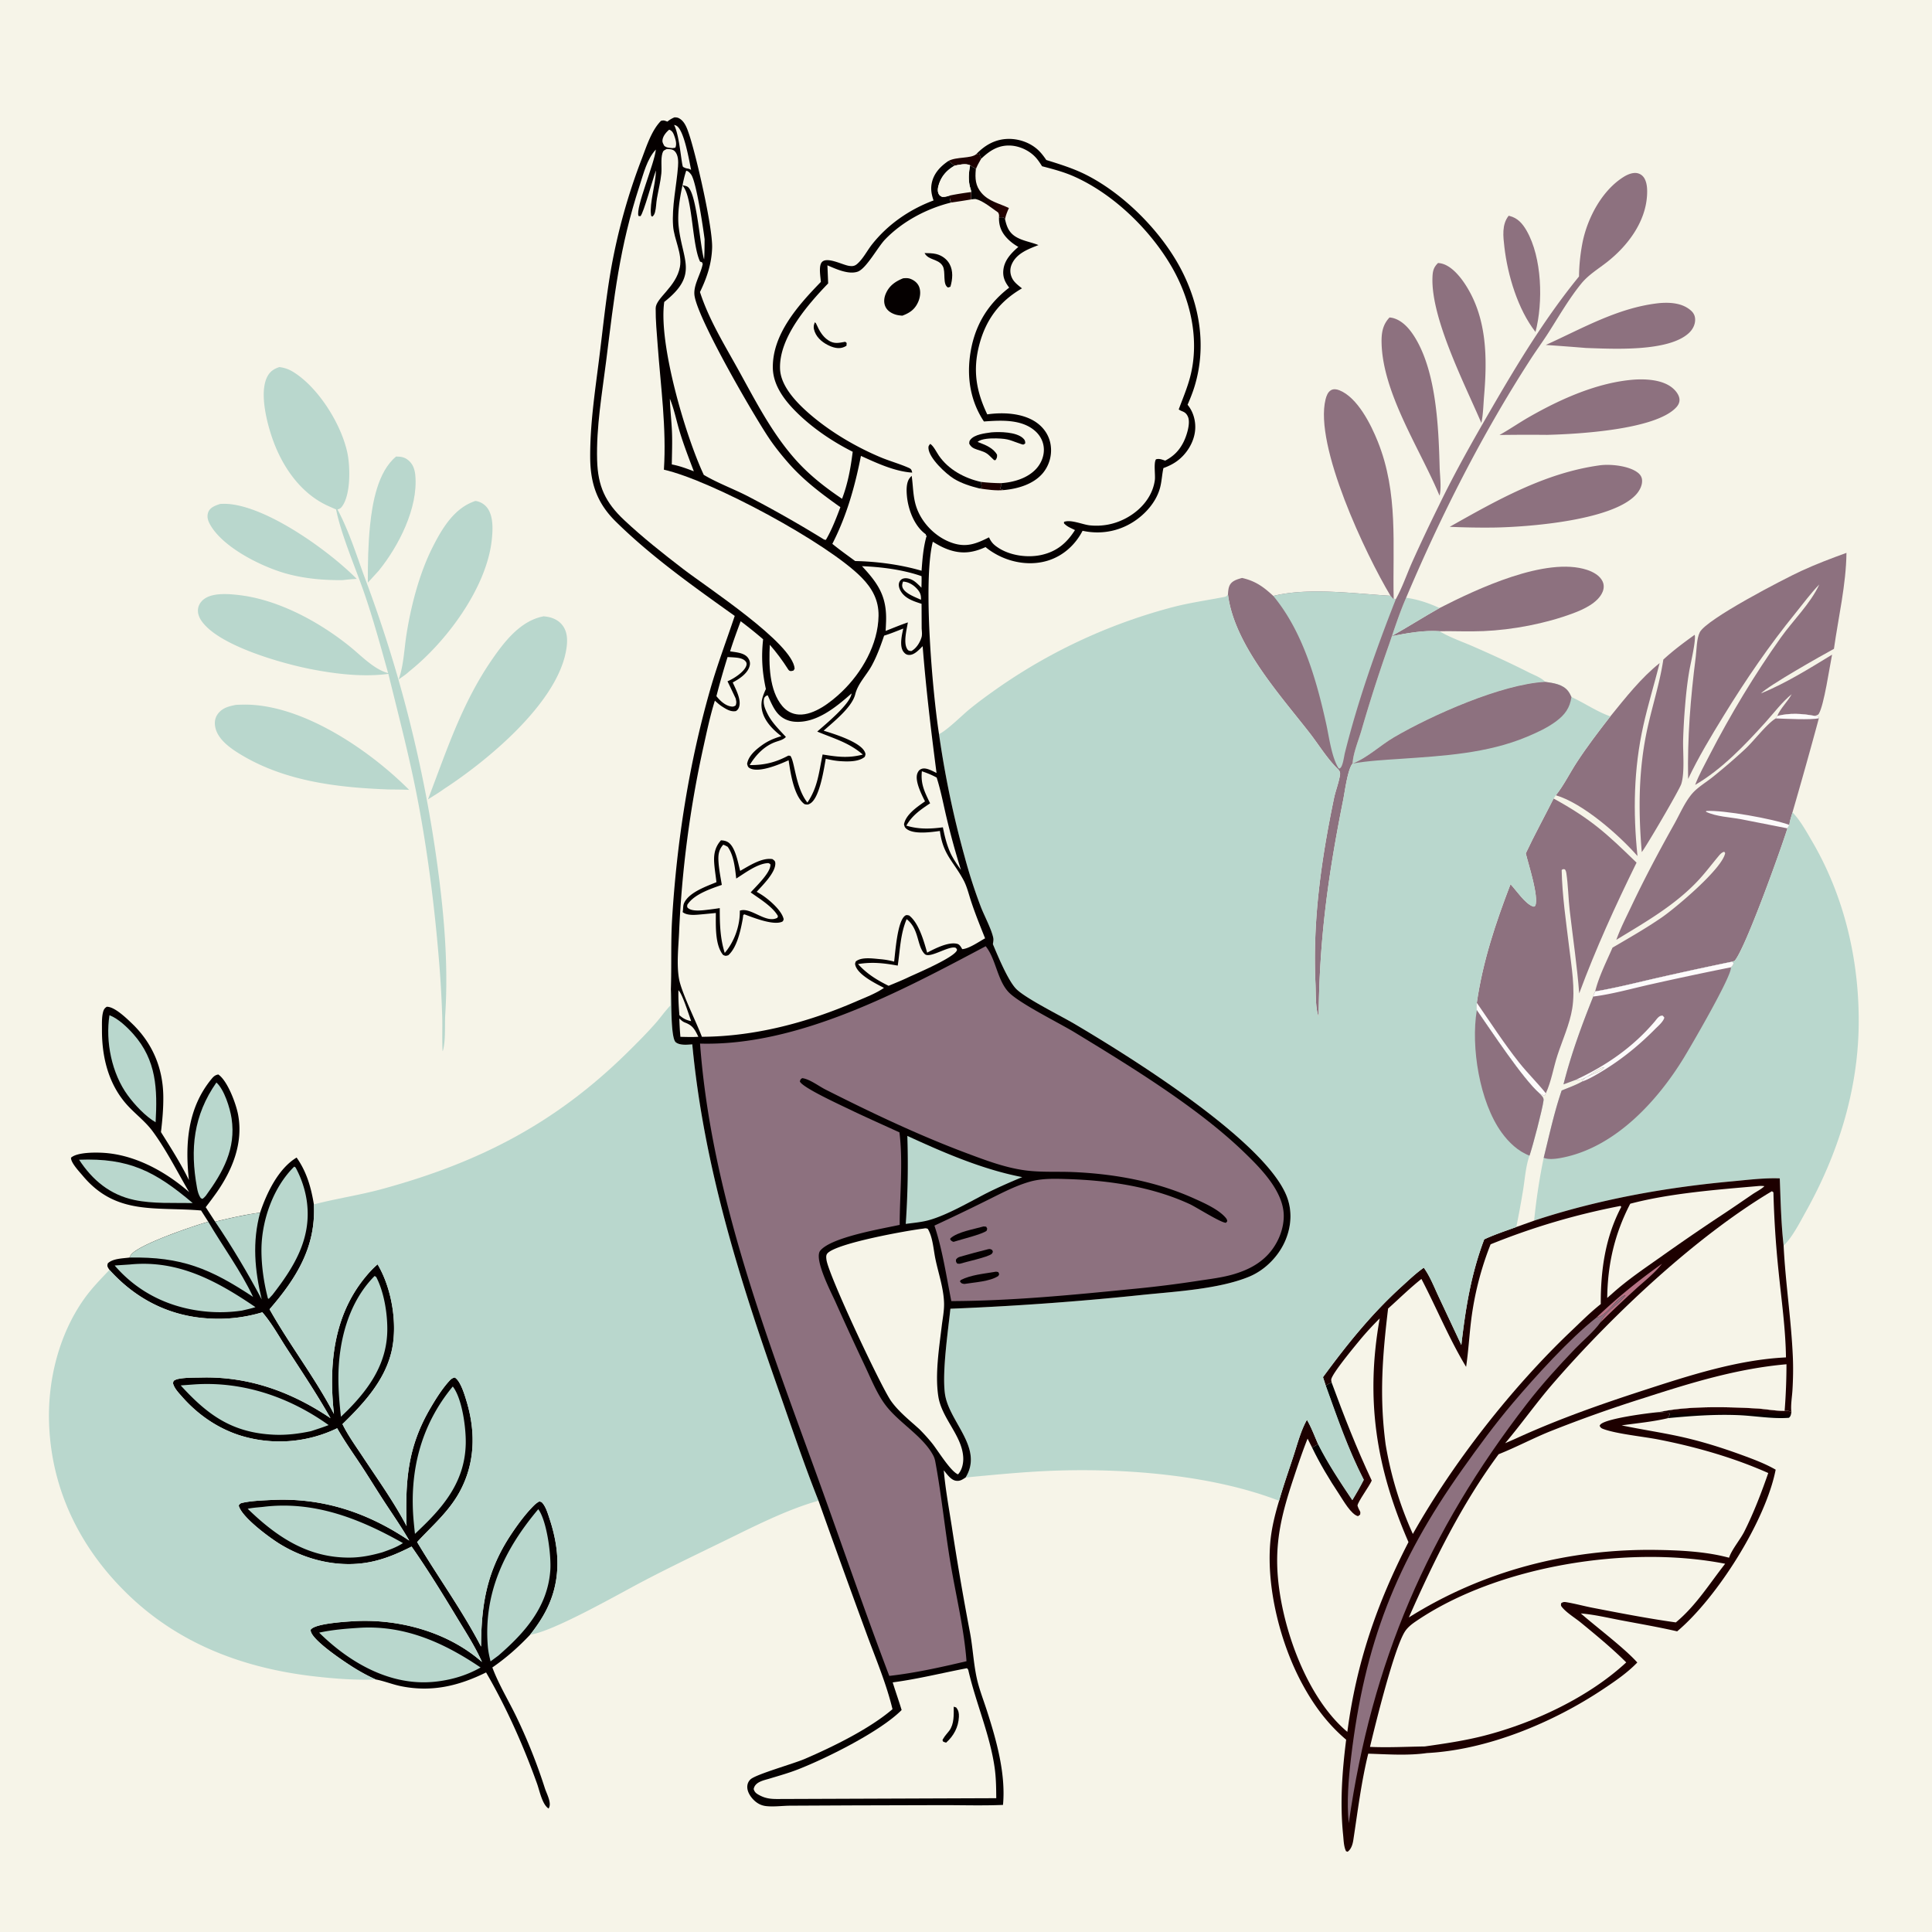 <svg xmlns="http://www.w3.org/2000/svg" style="display:block" viewBox="0 0 2048 2048"><defs><linearGradient id="a" x1="1832.49" x2="1832.53" y1="1500.67" y2="1493.84" gradientUnits="userSpaceOnUse"><stop class="stop0" offset="0" stop-color="#070000"/><stop class="stop1" offset="1" stop-color="#260001"/></linearGradient><linearGradient id="b" x1="1393.78" x2="1456.34" y1="1529.89" y2="1541.7" gradientUnits="userSpaceOnUse"><stop class="stop0" offset="0"/><stop class="stop1" offset="1" stop-color="#280000"/></linearGradient><linearGradient id="c" x1="1028.54" x2="1061.51" y1="206.324" y2="200.667" gradientUnits="userSpaceOnUse"><stop class="stop0" offset="0"/><stop class="stop1" offset="1" stop-color="#270201"/></linearGradient></defs><path fill="#F6F4E8" d="M0 0h2048v2048H0z"/><path fill="#1D0000" d="m1034.8 163.491 3.52-.674c.48 2.287.6 3.391 1.88 5.378-2.16 3.767-4.29 7.374-5.8 11.468l-.51-1.254c-2.12-.845-3.69-1.795-5.53-3.145-4.65-2.308-11.53-.536-16.44.363l-6.44-5.077c8.64-4.578 23.62-2.276 29.32-7.059"/><path fill="url(#a)" d="M1758.46 1496.93c29.85-6.73 72.95-5.68 103.52-3.9 9.94.57 19.86 2.67 29.81 2.53 2.84-.06 4.68-.21 7.17 1.41-.61 2.73-.5 4.01-2.6 5.94-17.09 1.4-36.28-2.09-53.58-2.8-25.03-1.03-49.6.79-74.49 3.15.02-.18-.01-.37.06-.53.53-1.17 1.22-2.26 1.78-3.42l-.83-1.67a262 262 0 0 1-10.84-.71"/><path fill="#8D717F" d="M1599.24 228.725c.28.057.57.1.86.17 8.65 2.111 13.81 8.061 18.13 15.568 16.52 28.726 17.65 76.167 9.45 107.433-18.65-23.875-29.52-60.144-32.95-89.908-1.29-11.179-2.94-23.924 4.51-33.263"/><path fill="#B9D7CD" d="M419.889 483.935c5.006.126 8.567.471 12.6 3.641 5.203 4.089 7.188 9.944 7.768 16.356 3.13 34.611-17.758 75.19-38.906 101.176l-11.424 12.476c-.061-20.211.276-40.395 2.328-60.52 2.412-23.672 8.169-57.172 27.634-73.129"/><path fill="#8D717F" d="M1758.29 321.384a50 50 0 0 1 2.17-.197c11.31-.78 23.93.344 32.57 8.548 2.74 2.606 4.01 5.911 3.88 9.676-.18 5.324-2.8 10.065-6.65 13.639-21.78 20.22-80.94 16.743-109.01 15.818a3471 3471 0 0 0-42.61-3.208c38.71-17.519 76.62-39.579 119.65-44.276m-233.87-42.625c1.01.128 2.02.241 3.02.441 10.78 2.159 20.29 13.781 26.04 22.685 22.85 35.379 23.14 77.39 19.7 117.871-.78 9.297-.91 19.544-2.9 28.601-17.3-40.589-53.28-110.39-51.82-154.001.22-6.72 1.04-10.879 5.96-15.597m-51.46 57.759c1.2.127 2.36.251 3.53.56 10.48 2.741 18.09 11.947 23.53 20.837 22.58 36.931 24.92 94.986 26.06 137.278.25 9.134 2.03 21.521-.05 30.21l-.91-1.972c-20.4-48.168-59.32-106.719-60.59-159.758-.25-10.432 1.02-19.39 8.43-27.155"/><path fill="#B9D7CD" d="M233.287 534.221a62 62 0 0 1 4.307-.163c42.146.085 110.84 49.42 140.578 79.639-4.962.123-9.837.684-14.765 1.229-19.8.278-40.176-1.495-59.3-6.714-26.186-7.146-68.422-27.863-81.814-52.914-2.092-3.913-3.139-8.116-1.515-12.38 1.973-5.185 7.764-7.095 12.509-8.697"/><path fill="#8D717F" d="M1732.31 402.41c12.45-.825 28.56.13 38.99 7.605 4.04 2.891 8.56 7.904 9.01 13.089.29 3.326-1.17 6.246-3.36 8.631-21.9 23.871-104.56 28.418-136.94 29.241a2126 2126 0 0 0-50.46.124c10.77-6.023 20.95-13.103 31.68-19.232 33.4-19.082 72.49-36.561 111.08-39.458m64.14 270.489c.07.399.19.793.22 1.198.58 8.119-4.71 29.545-6.19 38.439-1.97 11.845-3.22 23.541-4.2 35.502a661 661 0 0 0-2.1 36.475c-.32 12.998 1.87 34.443-1.96 46.525-2.04 6.413-37.77 67.319-41.88 72.212-3.77-44.508-3.54-88.148 6.17-131.934 5.35-24.134 13.01-47.621 16.68-72.117 10.5-9.677 21.68-17.991 33.26-26.3m-101.43-179.528c11.57-1.779 31.59.3 41.03 7.585 2.48 1.909 4.26 4.368 4.57 7.564.57 5.853-2.63 11.761-6.49 15.936-25.31 27.393-114.07 34.199-150.52 34.775a815 815 0 0 1-46.85-.793c49.89-28.131 100.66-56.994 158.26-65.067"/><path fill="#8D717F" d="M1707.03 759.401c15.73-19.374 32.6-40.927 52.26-56.495-5.61 22.1-12.34 44.043-17.3 66.29-10.23 45.843-11 91.654-6.18 138.266-19.94-22.77-58.13-56.084-86.54-64.45 8.23-10.207 14.76-23.498 21.98-34.582 11.06-16.997 23.34-33.024 35.78-49.029M1525.97 644.54c39.44-20.11 112.85-54.861 156.53-40.402 6.27 2.077 13.48 5.978 16.36 12.288 1.6 3.518 1.45 7.413-.02 10.942-4.82 11.614-20.15 18.589-31.3 22.758-29.21 10.924-63.99 17.557-95.19 18.875-15.5.655-30.97-.127-46.46.113-17.52-1.114-33.92 2.041-51.02 5.318 17.26-9.541 33.88-20.245 51.1-29.892"/><path fill="#B9D7CD" d="M296.168 389.126c5.916.739 10.501 2.471 15.56 5.693 26.207 16.692 50.115 55.023 56.491 85.184 3.097 14.649 3.715 44.518-5.739 56.981-1.739 2.293-3.052 2.681-5.771 3.251a472 472 0 0 1-9.405-4.168c-28.366-13.027-47.456-40.58-57.84-69.219-6.203-17.105-14.893-50.002-6.285-67.25 2.822-5.655 7.075-8.639 12.989-10.472"/><path fill="#8D717F" d="M1473.99 631.556c-26.17-43.655-81.06-159.104-68.83-208.272.87-3.48 2.41-7.746 5.7-9.646 2.82-1.627 6.06-1.075 8.93.061 19.24 7.646 33.47 36.298 40.7 54.321 22.01 54.841 15.6 109.584 16.85 166.726l-.6.064z"/><path fill="#B9D7CD" d="M503.937 531.041c4.763.529 9.344 3.205 12.321 6.972 7.036 8.903 6.178 24.063 4.983 34.797-5.628 50.529-48.11 107.731-87.655 139.065-3.118 3.074-7.451 5.717-10.972 8.387 5.319-15.046 5.741-31.365 8.176-47.038 4.798-30.885 13.747-65.464 27.874-93.331 10.124-19.973 22.912-41.543 45.273-48.852M250.222 747.196a220 220 0 0 1 9.272-.275c61.215-.128 132.098 48.09 174.197 90.371-7.303-.387-14.677-.324-21.992-.447-53.364-1.994-108.372-8.376-155.317-36.289-10.953-6.513-25.021-15.926-28.054-29.113-1.151-5.004-.688-9.938 2.284-14.221 4.736-6.827 11.97-8.588 19.61-10.026m326.144-93.879a102 102 0 0 1 2.979.37c7.036 1.002 13.446 4.117 17.581 10.103 5.633 8.155 4.586 19.044 2.678 28.283-11.382 55.127-83.297 114.524-128.815 144.169-5.45 3.984-11.439 7.489-17.108 11.174 19.806-51.75 35.929-101.908 67.805-148.145 13.306-19.301 30.456-41.492 54.88-45.954m914.194-19.682c12.47 1.756 23.98 5.641 35.41 10.905-17.22 9.647-33.84 20.351-51.1 29.892 17.1-3.277 33.5-6.432 51.02-5.318 10.79 6.527 23.92 10.998 35.53 16.068 19.99 8.724 39.65 17.727 59.1 27.573 5.29 2.675 13.47 5.632 17.45 10.047-46.08 2.363-120.2 35.361-160.22 58.745-14.42 8.42-28.51 22.007-43.93 27.847.48-10.662 6.08-24.036 9.15-34.395a1647 1647 0 0 1 29.32-91.343c5.77-16.756 11.18-33.764 18.27-50.021"/><path fill="#B9D7CD" d="M411.414 713.534c-8.017-28.875-16.109-58.538-25.97-86.806-8.977-25.732-25.833-64.998-29.852-90.654 13.674 24.379 21.683 50.808 31.297 76.912a1401.4 1401.4 0 0 1 76.883 305.121c7.056 51.998 11.525 104.473 8.235 156.973-.748 11.94.578 26.87-2.394 38.35-.081.31-.309.57-.463.85-.611-11.67-.091-23.35-.331-35.03a1146 1146 0 0 0-3.168-57.43c-4.764-59.208-12.286-119.554-23.627-177.868-8.437-43.384-19.823-86.686-30.347-129.632-26.464 3.612-55.637.137-81.746-4.937-31.123-6.047-100.035-25.368-117.026-52.279-2.524-3.999-3.863-8.77-2.623-13.441 1.204-4.536 4.512-8.055 8.59-10.229 9.682-5.161 25.101-3.788 35.698-2.476 41.419 5.132 84.296 28.492 116.601 54.622 11.568 9.357 24.624 23.278 39.142 27.641.365.11.734.209 1.101.313"/><path fill="#8D717F" d="M1789.48 825.705c-.86-43.917 2.52-85.711 8.08-129.29.96-7.541.88-19.448 4.26-26.156 7.09-14.075 89.4-56.644 107.64-65.058 15.56-7.178 31.76-13.315 47.87-19.147-.39 33.738-8.58 68.359-13.28 101.755-13.8 7.48-69.1 38.761-77.43 47.273 25.95-10.547 51.55-26.499 75.45-41.093-2.61 12.867-8.53 53.625-14.04 62.613-1.1 1.792-2.8 1.697-4.75 2.209-12.74-2.417-26.63-3.231-39.3.18 3-7.719 11.18-15.379 15.27-23.105-10.17 8.296-18.53 19.499-27.3 29.247-21.65 24.052-46.81 50.577-75.04 66.892 4.18-10.89 10.06-21.449 15.4-31.807 21.94-42.499 47.71-85.298 75.41-124.311 13.03-18.348 31.4-35.934 40.81-56.337-8.93 9.1-16.73 19.873-24.78 29.774-28.39 34.95-52.8 70.707-76.4 109.055-13.5 21.934-26.82 44.021-37.87 67.306m-142.59 20.738c40.1 22.168 55.86 36.812 87.93 67.991-22.4 45.542-43.12 90.946-60.79 138.576-2.27-29.3-6.6-58.195-10-87.357-1.56-13.399-1.68-27.142-3.69-40.435-.22-1.48-.6-2.422-1.43-3.657-2.58-.284-1.43-.572-3.48.674.57 27.429 4.68 54.857 7.97 82.065 2.5 20.73 6.57 43.97 3.25 64.7-2.63 16.46-10.47 33.7-15.69 49.65-4.23 12.91-6.56 28.07-12.32 40.25l-1.16 2.6c-1.9-.57-3.6-1.41-5.38-2.27-17.85-15.38-52.13-67.65-66.63-88.37-.78-2.81-.39-5.04.02-7.86 6.37-44.05 19.87-84.304 35.71-125.676 5.9 6.154 15.71 20.951 23.76 23.502 1.46.463 1.12.222 2.54-.701 3.85-10.049-7.27-43.592-10.1-55.505 9.22-19.643 19.75-38.781 29.49-58.177"/><path fill="#FDFBFB" d="M1565.49 1063c14.65 21.14 28.89 43.24 44.86 63.37 8.95 11.26 19.29 21.37 28.29 32.53l-1.16 2.6c-1.9-.57-3.6-1.41-5.38-2.27-17.85-15.38-52.13-67.65-66.63-88.37-.78-2.81-.39-5.04.02-7.86"/><path fill="#8D717F" d="M1883.98 758.991c12.67-3.411 26.56-2.597 39.3-.18l4.4.894.39 1.727a5370 5370 0 0 1-27.95 99.665c-1.2 4.33-2.89 8.926-3.34 13.382l-2.02 3.616c-6.33 20.424-44.8 128.245-56.11 140.545l-2.39.76a4025 4025 0 0 0-78.28 16.96c-22.24 5.1-44.54 10.79-67.04 14.62 3.88-15.8 11.94-31.58 18.4-46.45 17.75-10.404 35.71-20.594 52.64-32.304 13.69-9.46 63.76-51.228 66.77-67.933l-.97-1.379c-2.91.586-5.01 3.379-6.87 5.615-7.07 8.488-13.75 17.39-21.34 25.428-24.58 26.032-55.93 43.834-86.19 62.266 4.29-11.998 10.26-23.576 15.71-35.087 14.16-29.905 29.58-58.88 45.75-87.742 5.78-10.319 11.38-23.547 19.19-32.435 5.7-6.489 14.61-11.745 21.43-17.226 11.81-9.481 23.46-19.473 34.55-29.779 9.37-8.707 22.65-26.514 32.39-32.42z"/><path fill="#FDFBFB" d="M1883.98 758.991c12.67-3.411 26.56-2.597 39.3-.18l4.4.894.39 1.727c-8.81 1.855-35.24.506-45.67.102zm10.78 119.104-49-9.658c-12.04-2.271-26.25-2.66-37.36-7.942l.24-.824c17.8-1.22 71.51 8.415 88.14 14.808z"/><path fill="#8D717F" d="M1673.82 293.088a200 200 0 0 1 3.93-37.035c5.41-25.661 20.67-54.46 43.58-68.655 4.22-2.617 10.29-5.161 15.33-3.554 3.54 1.13 5.86 3.526 7.31 6.872 2.15 4.97 2.27 10.881 1.97 16.221-1.59 28.531-20.51 53.598-42.21 70.705-9.47 7.463-19.84 13.559-27.52 23.013-13.02 16.011-23.49 34.28-34.56 51.659-6.12 9.607-12.89 18.78-19.07 28.341-51.5 79.624-95.09 165.75-132.02 252.98-7.09 16.257-12.5 33.265-18.27 50.021a1647 1647 0 0 0-29.32 91.343c-3.07 10.359-8.67 23.733-9.15 34.395-.24.308-.52.594-.74.925-4.82 7.41-7.52 28.971-9.35 38.147-15.95 79.767-25.32 147.813-25.88 229.434-3.63-9.18-2.89-24.94-3.36-34.97-3.14-66.725 6.02-131.196 19.54-196.386 1.54-7.431 4.29-14.489 5.83-21.855.93-4.438 1.5-6.355-1.92-9.714-11.16-10.867-20.34-26.061-30.02-38.455-32.14-41.149-79.75-93.758-86.24-146.469.37-4.835.52-9.638 4.55-12.962 2.84-2.347 6.92-3.473 10.42-4.422 14.13 3.207 22.69 9.388 33.11 19.072 37.17-9.278 86.14-2.437 124.23-.183l2.75 3.254.6-.064 2.36.239c6.75-12.016 11.43-25.982 17.05-38.642a1816 1816 0 0 1 28.79-60.969c17.03-35.24 36.03-68.705 55.64-102.545 27.97-48.256 57.28-96.469 92.64-139.741"/><path fill="#B9D7CD" d="M1349.76 631.739c37.17-9.278 86.14-2.437 124.23-.183l2.75 3.254.6-.064 2.36.239c-20.96 53.299-40.28 107.808-54.14 163.461-.84 3.383-2.2 15.112-5.49 16.117-.3.095-.64.015-.96.023-7.55-11.438-10.27-33.757-13.31-47.419-10.44-46.967-24.91-97.832-56.04-135.428m550.36 229.358c8.31 8.655 14.77 20.467 20.83 30.826 34.78 59.426 50.58 128.837 49.28 197.377-1.3 68.85-22.55 135.29-55.93 195.02-6.53 11.68-14.1 26.88-23.59 36.13-2.67-23.63-3.18-47.57-4.07-71.32-16.67-.62-33.93 1.61-50.51 3.13-70.81 6.47-142.29 19.31-209.89 41.67a643 643 0 0 1 10.14-66.61c5.93-23.91 11.06-47.99 19.05-71.33 7.3-2.99 14.94-5.72 21.84-9.55 2.51-6.89 19.33-8.4 23.45-15.11-7.54.32-19.82 14.25-28.65 13.38-.45-.05-.9-.13-1.35-.19l-13.34 4.94c7.95-31.65 19.39-62.84 31.55-93.09.25-1.94 1.21-3.62 2.01-5.39 22.5-3.83 44.8-9.52 67.04-14.62a4025 4025 0 0 1 78.28-16.96l2.39-.76c11.31-12.3 49.78-120.121 56.11-140.545l2.02-3.616c.45-4.456 2.14-9.052 3.34-13.382"/><path fill="#8D717F" d="m1836.26 1019.4 1.39 1.63c-.73 2.35-1.05 2.68-2.87 4.37 1.91 7.94-43.61 85.73-50.04 96.23-27.63 45.11-70.73 92.09-124.18 104.58-6.72 1.57-17.69 3.79-24.18 1.11 5.93-23.91 11.06-47.99 19.05-71.33 7.3-2.99 14.94-5.72 21.84-9.55 2.51-6.89 19.33-8.4 23.45-15.11-7.54.32-19.82 14.25-28.65 13.38-.45-.05-.9-.13-1.35-.19l-13.34 4.94c7.95-31.65 19.39-62.84 31.55-93.09.25-1.94 1.21-3.62 2.01-5.39 22.5-3.83 44.8-9.52 67.04-14.62a4025 4025 0 0 1 78.28-16.96"/><path fill="#FDFBFB" d="M1670.72 1144.52c32.21-15.1 60.21-34.41 83.33-61.63 2.35-2.77 4.75-6.87 8.58-6.2l1.65 2.01c-1.16 4.45-6.57 8.87-9.8 12.14-18.31 18.5-37.69 33.99-60.18 47.15-5.42 3.18-11.09 6.34-17.03 8.45 2.51-6.89 19.33-8.4 23.45-15.11-7.54.32-19.82 14.25-28.65 13.38-.45-.05-.9-.13-1.35-.19m165.54-125.12 1.39 1.63c-.73 2.35-1.05 2.68-2.87 4.37a3662 3662 0 0 0-86.46 18.39c-19.47 4.39-39.6 10.1-59.39 12.58.25-1.94 1.21-3.62 2.01-5.39 22.5-3.83 44.8-9.52 67.04-14.62a4025 4025 0 0 1 78.28-16.96"/><path fill="#050000" d="M200.509 1263.69c-12.425-21.24-24.106-44.67-38.699-64.47-8.411-11.41-20.216-19.62-29.248-30.43-18.233-21.8-24.634-49.54-24.477-77.43.033-5.84-.315-12.29 1.028-17.96.659-2.79 1.543-4.69 4.102-6.19 8.235-.18 21.124 12.39 26.817 17.87 21.664 20.85 32.692 47.07 33.074 77.02.162 12.68-.974 25.38-2.487 37.96 10.332 16.46 21.127 33.43 29.654 50.91-4.222-38.25-1.495-76.34 24.036-107.32 2.136-2.59 3.766-4.05 7.085-4.66 9.772 6.62 18.785 30.89 20.97 42.45 5.654 29.93-5.778 58.39-22.705 82.63a498 498 0 0 1-11.581 15.6l9.959 15.35c15.775-3.78 31.605-7.44 47.703-9.56 6.856-20.67 19.337-46.78 38.682-58.39 10.682 15.17 15.314 31.54 18.308 49.64 2.301 44.99-18.461 78.23-46.991 111.18 21.335 37.95 48.039 72.27 68.254 110.93-5.543-50.7-.859-102.68 32.294-143.82 4.197-5.21 8.851-10.43 13.973-14.75 15.251 25.6 21.732 64.57 14.472 93.63-7.631 30.55-29.75 54.39-51.688 75.73 5.872 12.02 13.929 23.15 21.302 34.29 15.909 24.05 33.22 48.21 46.641 73.74-1.345-46.91.622-82.67 24.978-124.49 5.771-9.9 12.839-21.27 20.688-29.7 1.604-1.73 3.012-2.71 5.341-3.26 6.237 3.41 10.808 19.26 12.764 25.82 9.68 32.49 8.828 65.74-7.771 95.85-11.542 20.93-28.898 35.52-44.804 52.79 22.152 37.24 47.77 72.32 67.772 110.83.165-45.72 6.361-80.94 32.322-119.7 6.823-10.19 14.751-20.92 23.432-29.65 1.865-1.87 3.581-3.23 5.891-4.5 2.31.38 2.648.54 4.142 2.51 3.224 4.26 5.003 10.37 6.678 15.4 7.208 21.65 10.8 44.26 6.815 66.93-3.845 21.88-13.618 39.01-27.159 56.27-12.313 13.07-25.379 24.64-40.168 34.84l.488 1.29c6.596 17.18 16.517 33.56 24.58 50.13a587 587 0 0 1 30.643 76.7c1.73 5.36 6.853 14.59 4.592 20-.199.47-.415.94-.622 1.41-6.761-3.97-9.685-19.08-12.266-26.29-14.397-40.19-32.575-81.05-54.064-117.97-29.243 14.43-57.701 21.14-90.181 14.58-9.031-1.82-17.951-5.53-26.84-7.14a203 203 0 0 1-23.475-12.66c-8.457-5.29-43.829-28.52-45.383-38.78-.17-1.12-.183-1.23.609-2.01 5.944-5.87 35.579-7.71 43.904-8.23 47.957-3.04 100.423 10.93 137.015 43.16-7.155-16.24-17.215-31.68-26.379-46.85-15.398-25.48-31.151-51.09-48.22-75.48-12.608 6.38-25.288 11.96-39.066 15.31-34.294 8.34-71.225.12-100.909-18.23-11.005-6.81-40.417-28.45-43.279-40.59 1.236-2.15 2.096-2.49 4.454-2.99 9.501-2.03 20.722-2.42 30.419-2.9 53.98-2.65 101.427 13.16 145.922 43.09-8.277-14.45-17.886-28.13-26.968-42.07-8.47-13.01-16.51-26.28-25.096-39.22-8.295-12.49-16.98-24.77-24.369-37.83a140.44 140.44 0 0 1-104.531 7.11c-23.394-7.84-43.685-22.09-59.917-40.56-3.02-3.43-6.811-7.38-8.673-11.61-.96-2.18-1.151-3.05-.144-5.29 1.557-.91 2.918-1.56 4.702-1.92 7.884-1.58 16.902-1.32 24.938-1.51 50.166-1.2 95.224 15.26 136.555 43.08-14.263-25.24-30.637-49.73-46.435-74.05-8.158-12.56-16.011-26.89-25.816-38.16a161.1 161.1 0 0 1-55.065 6.63c-42.592-2.01-78.67-20.24-106.977-51.6-.317-.47-.668-.91-.951-1.39-1.464-2.51-1.546-2.87-.831-5.53 5.207-5.18 15.917-5.2 22.998-6.14.385-.76.744-1.53 1.168-2.27 6.388-11.06 68.027-31.73 82.337-35.7l-7.625-11.94c-48.509-4.18-90.279 5.43-125.626-37.05-3.255-3.91-12.53-13.57-12.233-18.9 6.318-5.73 24.904-5.67 33.472-5.22 33.881 1.77 66.641 19.76 91.746 41.7"/><path fill="#B9D7CD" d="M228.037 1295.02c15.775-3.78 31.605-7.44 47.703-9.56-8.461 31.17-5.722 60.86 1.683 91.98-14.096-26.88-32.29-57.31-49.386-82.42m-144.188-65.66c52.646-2.02 80.5 12.11 120.412 45.92-19.993-.36-42.251.93-61.859-3.26-25.806-5.5-44.43-21-58.553-42.66m32.186-153.2c9.349 3.61 18.776 12.63 25.392 20.1 24.519 27.68 25.501 58.31 23.534 93.39-10.867-6.29-22.134-18.49-29.525-28.54-16.941-23.05-23.801-56.9-19.401-84.95m113.361 71.37c8.282 7.27 14.435 27.05 16.082 37.94 4.866 32.19-9.045 57.03-27.326 82.11-1.147 1.41-2.084 2.22-3.507 3.32l-1.859-.87c-2.349-3.49-3.217-6.93-3.964-11.03-7.497-41.11-3.684-76.74 20.574-111.47m-8.621 147.57c15.432 26.26 34.575 52.16 47.492 79.66-45.414-30.05-75.766-42.7-130.997-41.69.385-.76.744-1.53 1.168-2.27 6.388-11.06 68.027-31.73 82.337-35.7"/><path fill="#B9D7CD" d="M137.61 1340.42c51.199-5.19 92.477 17.53 133.175 45.21-4.675 1.5-9.516 2.51-14.289 3.65a158.4 158.4 0 0 1-35.389 1.24c-38.969-3.05-74.026-19.28-99.55-49.05zm174.314-103.78 1.399.94c6.232 11.47 10.597 24.6 12.148 37.59 4.596 38.49-14.056 68.34-36.622 97.39l-3.932 4.24-.897-.41c-4.348-16.6-7.01-35.05-6.864-52.22.262-30.79 12.531-65.73 34.768-87.53M206.479 1467.5c51.279-3.33 100.356 13.48 141.887 43.15-6.125 2.38-12.389 4.36-18.626 6.42-13.01 2.78-26.137 4.4-39.459 3.78-44.085-2.03-70.158-20.83-98.718-52.25zm190.627-114.91 1.663 1.02c8.131 15.55 11.733 37.37 11.796 54.82.127 35.13-17.609 61.65-41.457 85.91l-7.693 7.47c-1.52-13.51-2.673-26.9-2.703-40.5-.084-38.63 10.359-80.56 38.394-108.72M278.438 1597.4c54.178-6.83 102.608 12.29 148.708 38.33-6.698 4.48-14.345 7.11-21.875 9.8-11.398 3.2-22.306 5.48-34.188 5.59-44.5.43-77.775-21.91-108.524-51.76 5.211-1.1 10.584-1.44 15.879-1.96m201.478-127.6c.167.17.359.32.499.51 9.623 13.15 13.605 43.4 13.302 59.73-.709 38.3-21.122 64.73-47.758 90.11l-6.082 5.84a863 863 0 0 1-1.304-12.71c-4.961-52.76 7.173-102.16 41.343-143.48m-97.199 255.64c47.309-2.42 88.349 16.18 126.737 42.18-12.941 7.35-26.711 11.86-41.368 14.15-6.219.99-12.336 1.51-18.637 1.54-42.484.21-81.751-23.57-111.134-52.64 14.747-3.2 29.391-4.29 44.402-5.23m187.877-125.63c9.165 12.38 13.906 49.12 12.741 64.91-2.864 38.8-26.899 65.87-54.977 90.22l-8.354 6.19c-.269-1.1-.514-2.2-.772-3.3-.975-4.16-1.745-8.17-2.104-12.44-4.764-56.68 17.753-103.12 53.466-145.58"/><path fill="#B9D7CD" d="M116.054 1346.13c28.307 31.36 64.385 49.59 106.977 51.6a161.1 161.1 0 0 0 55.065-6.63c9.805 11.27 17.658 25.6 25.816 38.16 15.798 24.32 32.172 48.81 46.435 74.05-41.331-27.82-86.389-44.28-136.555-43.08-8.036.19-17.054-.07-24.938 1.51-1.784.36-3.145 1.01-4.702 1.92-1.007 2.24-.816 3.11.144 5.29 1.862 4.23 5.653 8.18 8.673 11.61 16.232 18.47 36.523 32.72 59.917 40.56a140.44 140.44 0 0 0 104.531-7.11c7.389 13.06 16.074 25.34 24.369 37.83 8.586 12.94 16.626 26.21 25.096 39.22 9.082 13.94 18.691 27.62 26.968 42.07-44.495-29.93-91.942-45.74-145.922-43.09-9.697.48-20.918.87-30.419 2.9-2.358.5-3.218.84-4.454 2.99 2.862 12.14 32.274 33.78 43.279 40.59 29.684 18.35 66.615 26.57 100.909 18.23 13.778-3.35 26.458-8.93 39.066-15.31 17.069 24.39 32.822 50 48.22 75.48 9.164 15.17 19.224 30.61 26.379 46.85-36.592-32.23-89.058-46.2-137.015-43.16-8.325.52-37.96 2.36-43.904 8.23-.792.78-.779.89-.609 2.01 1.554 10.26 36.926 33.49 45.383 38.78a203 203 0 0 0 23.475 12.66c-.534.03-1.067.08-1.602.1-20.562.69-41.792-.94-62.212-3.23-73.544-8.26-141.626-32.95-196.192-84.49-52.42-49.52-84.398-113.2-86.267-186.05-1.155-45 10.894-92.57 37.152-129.62 7.952-11.23 17.465-20.96 26.937-30.87m595.091-297.36c.767 9.48-.462 51.47 5.186 56.06 4.338 3.52 12.314 2.6 17.517 2.23 11.955 126.83 48.969 245.74 91.068 365.3 13.898 39.47 27.253 79.58 42.729 118.45-34.146 9.56-69.66 27.92-101.598 43.48-28.97 14.12-58.116 28.06-86.624 43.09-23.988 12.64-94.062 52.65-117.347 55.36 13.541-17.26 23.314-34.39 27.159-56.27 3.985-22.67.393-45.28-6.815-66.93-1.675-5.03-3.454-11.14-6.678-15.4-1.494-1.97-1.832-2.13-4.142-2.51-2.31 1.27-4.026 2.63-5.891 4.5-8.681 8.73-16.609 19.46-23.432 29.65-25.961 38.76-32.157 73.98-32.322 119.7-20.002-38.51-45.62-73.59-67.772-110.83 15.906-17.27 33.262-31.86 44.804-52.79 16.599-30.11 17.451-63.36 7.771-95.85-1.956-6.56-6.527-22.41-12.764-25.82-2.329.55-3.737 1.53-5.341 3.26-7.849 8.43-14.917 19.8-20.688 29.7-24.356 41.82-26.323 77.58-24.978 124.49-13.421-25.53-30.732-49.69-46.641-73.74-7.373-11.14-15.43-22.27-21.302-34.29 21.938-21.34 44.057-45.18 51.688-75.73 7.26-29.06.779-68.03-14.472-93.63-5.122 4.32-9.776 9.54-13.973 14.75-33.153 41.14-37.837 93.12-32.294 143.82-20.215-38.66-46.919-72.98-68.254-110.93 28.53-32.95 49.292-66.19 46.991-111.18 23.728-6.21 48.077-9.71 71.849-16.18 102.642-27.94 183.371-69.18 259.61-144 10.506-10.31 21.012-20.83 30.753-31.88 5.212-5.9 9.695-12.45 15.13-18.15l.627-.64c-.085-5.74.037-11.36.446-17.09"/><path fill="#1D0000" d="M1626.24 1293.93c67.6-22.36 139.08-35.2 209.89-41.67 16.58-1.52 33.84-3.75 50.51-3.13.89 23.75 1.4 47.69 4.07 71.32 1.94 39.39 8.08 78.44 9.78 117.9.51 11.81.28 23.42-.41 35.22-.42 7.2-2.07 16.32-1.12 23.4-2.49-1.62-4.33-1.47-7.17-1.41-9.95.14-19.87-1.96-29.81-2.53-30.57-1.78-73.67-2.83-103.52 3.9a262 262 0 0 0 10.84.71l.83 1.67c-.56 1.16-1.25 2.25-1.78 3.42-.07.16-.04.35-.06.53-15.97 3.85-33.05 5.4-49.33 7.68 20.88 4.41 41.99 7.45 62.86 12.07 21.96 4.86 43.98 11.78 65.08 19.53 11.94 4.37 24.36 9.03 35.38 15.37-10.66 54.54-62.23 135.89-104.43 171.38-19.74-4.53-39.79-7.98-59.69-11.75-13.97-2.65-28.27-6.09-42.42-7.23 16.78 14.66 46.11 36.66 59.86 52-10.54 10.96-23.35 19.68-35.96 28.1-53.16 35.5-122.55 64.52-187.05 67.9-20.21 2.89-41.85 1.29-62.2.65-7.36 29.87-11.13 60.93-15.77 91.31-.71 4.66-2.13 9.8-6.12 12.68l-1.63-.6c-2.47-4.91-2.54-11.74-3.1-17.21-3.46-33.89-1.03-67.27 3.22-100.98-19.81-16.78-34.5-36.74-46.79-59.58-22.82-42.37-37.6-100.55-33.72-148.61 1.24-15.37 4.98-30.36 9.41-45.08 4.53-15.82 9.99-31.42 15.13-47.05 4.22-12.81 7.76-26.99 14.38-38.77 4.69 7.99 8.06 17.26 11.84 25.74 10.37 20.64 23.4 40.28 36.3 59.4 4.3-7.09 8.37-14.2 12.14-21.59-16.66-32.37-28.05-65.77-40.38-99.94l-2.87-8.85c25.55-34.81 51.63-67.25 83.71-96.33 7.46-6.77 14.89-13.88 23.14-19.69 6.61 9.11 11.04 20.69 15.82 30.85l23.98 51.07c4.54-39.27 10.23-74.74 24.25-111.95 10.97-5.12 22.63-8.92 33.99-13.07z"/><path fill="#B77485" d="M1761.81 1339.61c-7.77 10.02-18.82 18.55-28.18 27.09a1242 1242 0 0 0-37.25 35.27c5.87-12.69 18.72-18.38 26.75-29.09-11.38 4.31-18.8 21.68-30.86 23.8 21.4-20.57 45.32-39.93 69.54-57.07"/><path fill="#F6F4E8" d="M1862.33 1257.4c2.91-.33 5.17-.41 8.06-.03-3.5 3.39-8.58 5.81-12.64 8.58-12.36 8.44-24.64 16.92-37.18 25.1a2442 2442 0 0 0-60.77 41.81c-17.42 12.28-34.99 24.14-50.86 38.44l-5.22 4.57c.41-35.79 7.86-67.96 24.39-99.86 41.4-10.98 91.29-14.89 134.22-18.61"/><path fill="#8D717F" d="M1692.27 1396.68c12.06-2.12 19.48-19.49 30.86-23.8-8.03 10.71-20.88 16.4-26.75 29.09-6.54 9.38-18.72 19.44-26.86 27.94-17.68 18.47-35.23 37.8-50.87 58.04-105.02 135.87-164.67 274.33-188.92 444.7-2.33-22.5-.22-47.17 2.45-69.63 14.32-120.62 47.75-206.41 117.85-305.29 17.18-24.23 34.65-48.09 53.88-70.74 23.71-27.93 59.69-67.66 88.36-90.31"/><path fill="#F6F4E8" d="M1878.17 1262.79c.66.2 1.17.74 1.73 1.13a1068 1068 0 0 0 5.5 84.2c3.05 30.09 7.4 60.54 7.8 90.79-51.03 2.4-102.84 19.27-151.03 34.93-45.12 14.66-89.22 30.14-132.46 49.77-4.67 2.18-9.45 4.18-14.17 6.26 17.53-20.81 33.19-43.09 51.05-63.68 62.16-71.67 150.21-154.83 231.58-203.4m-466.66 202.54c-.1-1.07-.52-2.17-.31-3.23 1.29-6.59 24.19-34.15 29.52-40.64a313 313 0 0 1 21.84-23.86c-15.29 85.46-3.9 158.08 30.49 237.09-33.53 65.14-55.27 128.27-64.8 201.18-42.63-35.76-68.81-108.74-73.61-163.59-3.39-38.82 4.42-68.73 16.47-104.97 4.71-14.18 9.43-28.43 14.99-42.3l4.77 9.45c2.21-1.07 4.27-2.38 6.37-3.65 10.37 20.64 23.4 40.28 36.3 59.4 4.3-7.09 8.37-14.2 12.14-21.59-16.66-32.37-28.05-65.77-40.38-99.94z"/><path fill="url(#b)" d="m1405.3 1468.68 6.21-3.35c13.09 35.49 26.45 69.88 42.59 104.12-2.32 5.73-15.07 22.84-15.09 26.63 0 .25 1.14 3.02 1.16 3.06 1.31 2.95 2.35 3.03 1.65 6.39l-2.21 1.65c-7.19-1.46-15.9-17-19.98-23.13-10.53-15.87-20.48-32.43-28.76-49.59 2.21-1.07 4.27-2.38 6.37-3.65 10.37 20.64 23.4 40.28 36.3 59.4 4.3-7.09 8.37-14.2 12.14-21.59-16.66-32.37-28.05-65.77-40.38-99.94"/><path fill="#F6F4E8" d="m1717.81 1278.34.8 1.01c-17.01 32.43-21.84 66.86-21.72 103.03-11.06 8.69-21.23 18.97-31.44 28.66-62.61 59.48-125.46 139.72-167.77 215.02a381.8 381.8 0 0 1-28.86-94.91c-6.75-50.93-3.42-93.48 2.61-144.01 11.7-10.5 23.02-21.64 35.33-31.43 16.07 30.77 29.4 63.51 47.37 93.21 2.44-16.38 3.33-33.09 5.38-49.54a329 329 0 0 1 20.58-80.35 734.5 734.5 0 0 1 137.72-40.69m-265.57 573.44c5.89-24.7 25.47-104.03 36.96-122.16 2.91-4.59 7.42-8.05 11.87-11.07 86.66-59.03 225.68-80.92 327.67-60.91-16.84 21.4-31 44.55-52.29 62.18-29.61-4.14-58.8-9.81-88.14-15.49-9.31-1.81-18.77-4.44-28.06-5.95-2.26-.37-3.44-.19-5.36 1.09-.27 2.04-.47 2.46.92 4.18 4.84 5.99 14.04 11.53 20.09 16.49 16.32 13.41 33.01 27.14 47.97 42.08-40.06 37.14-98.23 64.27-150.84 77.75-20.73 5.31-41.52 8.31-62.67 11.33-19.54.28-38.51 1.34-58.12.48"/><path fill="#F6F4E8" d="M1588.6 1541.55c18.31-7.29 35.75-16.59 54.01-24.03a1432 1432 0 0 1 100.47-35.73c49.51-16 98.6-31.08 150.66-35.62a644 644 0 0 1-1.95 49.39c-9.95.14-19.87-1.96-29.81-2.53-30.57-1.78-73.67-2.83-103.52 3.9-10.48.83-54.78 6.51-61.7 12.85-.46.43-.75 1.03-1.12 1.54 1.14 2.38 2.15 2.84 4.56 3.7 14.11 5.06 41.53 7.76 57.54 10.87 39.46 7.67 79.93 19.21 116.69 35.58-7.27 20.93-15.42 42.16-25.36 61.98-4.27 8.52-13.49 19.3-16.18 27.81a236 236 0 0 0-6.92-1.7c-22.32-5.11-47.31-6.25-70.18-6.58-92.91-1.35-183.51 22.02-262.36 71.59 26.61-60.27 55.88-119.82 95.17-173.02"/><path fill="#B9D7CD" d="M995.411 778.211c8.759-4.219 24.039-19.644 32.369-26.473 9.91-8.127 20.38-15.658 30.87-23.015a582.4 582.4 0 0 1 186.82-85.724c16.94-4.232 33.95-6.665 51.05-9.955 2.76-.533 3.62-.594 5.16-2.993 6.49 52.711 54.1 105.32 86.24 146.469 9.68 12.394 18.86 27.588 30.02 38.455 3.42 3.359 2.85 5.276 1.92 9.714-1.54 7.366-4.29 14.424-5.83 21.855-13.52 65.19-22.68 129.661-19.54 196.386.47 10.03-.27 25.79 3.36 34.97.56-81.621 9.93-149.667 25.88-229.434 1.83-9.176 4.53-30.737 9.35-38.147.22-.331.5-.617.74-.925 15.42-5.84 29.51-19.427 43.93-27.847 40.02-23.384 114.14-56.382 160.22-58.745 8.55 1.209 18.68 2.473 24.34 9.852 1.41 1.843 2.53 4.103 3.48 6.216 13.84 6.356 26.9 15.446 41.24 20.531-12.44 16.005-24.72 32.032-35.78 49.029-7.22 11.084-13.75 24.375-21.98 34.582l-2.38 3.431c-9.74 19.396-20.27 38.534-29.49 58.177 2.83 11.913 13.95 45.456 10.1 55.505-1.42.923-1.08 1.164-2.54.701-8.05-2.551-17.86-17.348-23.76-23.502-15.84 41.372-29.34 81.626-35.71 125.676-.41 2.82-.8 5.05-.02 7.86 14.5 20.72 48.78 72.99 66.63 88.37 1.97 2.31 4.51 3.96 4.12 7.2-1.15 9.48-11.46 48.62-14.87 58.6-3.91 10.86-4.83 23.76-6.61 35.18a952 952 0 0 1-7.42 40.5c-11.36 4.15-23.02 7.95-33.99 13.07-14.02 37.21-19.71 72.68-24.25 111.95l-23.98-51.07c-4.78-10.16-9.21-21.74-15.82-30.85-8.25 5.81-15.68 12.92-23.14 19.69-32.08 29.08-58.16 61.52-83.71 96.33l2.87 8.85c12.33 34.17 23.72 67.57 40.38 99.94-3.77 7.39-7.84 14.5-12.14 21.59-12.9-19.12-25.93-38.76-36.3-59.4-3.78-8.48-7.15-17.75-11.84-25.74-6.62 11.78-10.16 25.96-14.38 38.77-5.14 15.63-10.6 31.23-15.13 47.05-69.61-26.91-159.18-34.24-233.25-32.07-33.14.97-66.07 4.26-99.05 7.38 19.48-31.83-18.24-59.17-22-89.4-2.892-23.29 3.24-64.7 5.88-89.49a3159 3159 0 0 0 202.56-14.57c34.89-3.6 82.14-6.13 114.25-19.46 17.08-7.09 31.72-22.18 38.66-39.27 6.19-15.23 6.96-31.93.5-47.24-25.12-59.54-168-148.03-223.8-181.03-15.01-8.88-50.71-26.46-61.77-36.8-8.96-8.37-20.26-35.99-25.37-48.11.31-2.023.83-4.426.44-6.451-1.84-9.362-9.62-23.709-13.3-33.31a546 546 0 0 1-17.28-53.658c-11.85-42.829-20.68-85.273-26.949-129.2"/><path fill="#8D717F" d="M1621.35 1225.03c-12.19-4.62-22.11-14.18-29.63-24.58-23.35-32.33-32.67-90.64-26.25-129.59 14.5 20.72 48.78 72.99 66.63 88.37 1.97 2.31 4.51 3.96 4.12 7.2-1.15 9.48-11.46 48.62-14.87 58.6m16.62-502.228c8.55 1.209 18.68 2.473 24.34 9.852 1.41 1.843 2.53 4.103 3.48 6.216-1.61 11.475-6.94 18.802-16.22 25.717-9.3 6.934-20.32 11.981-30.97 16.442-42.26 17.703-88.8 20.254-133.96 23.362-16.96 1.167-34.06 2.011-50.82 5.003 15.42-5.84 29.51-19.427 43.93-27.847 40.02-23.384 114.14-56.382 160.22-58.745"/><path fill="#050000" d="M778.849 652.902c-43.3-30.912-88.004-62.506-126.03-99.932-19.787-19.475-27.005-40.268-27.183-67.941-.223-34.493 4.924-68.916 9.25-103.046 4.054-31.986 7.198-64.234 12.709-96.003a634.4 634.4 0 0 1 32.946-118.266c4.878-12.912 10.266-29.664 20.119-39.586 3.072-.875 3.831-.25 6.78.774 2.481-1.988 4.569-3.287 7.517-4.494 1.634.024 3.031.072 4.531.815 6.363 3.15 8.897 10.984 11.024 17.316 7.524 22.398 25.019 98.351 24.368 120.077-.503 16.803-5.569 31.994-12.89 46.945 9.244 28.593 25.288 54.748 39.78 80.849 18.299 32.957 35.123 66.546 60.08 95.182 14.826 17.011 32.111 30.622 50.762 43.148 6.263-16.47 9.089-32.464 11.291-49.852-19.851-10.012-38.947-22.61-55.247-37.781-14.243-13.257-29.06-30.548-29.412-51.045-.619-36.087 27.498-67.075 50.9-91.199-.339-5.402-2.196-15.044.301-19.837 4.246-8.152 21.835 1.475 29.088 2.724 3.476.599 6.11.579 8.925-1.813 6.462-5.493 10.723-14.288 16.013-20.96 16.907-21.324 39.747-36.992 65.142-46.487-2.093-6.068-3.208-11.773-1.949-18.15 2.081-10.539 9.194-17.973 17.816-23.79l6.44 5.077c4.91-.899 11.79-2.671 16.44-.363 1.84 1.35 3.41 2.3 5.53 3.145l.51 1.254c1.51-4.094 3.64-7.701 5.8-11.468-1.28-1.987-1.4-3.091-1.88-5.378l-3.52.674c9.41-9.843 20.65-16.195 34.6-16.25 11.77-.045 24 4.535 32.31 13.001 2.77 2.828 5.18 6.088 7.4 9.359 14.46 4.521 28.88 8.946 42.44 15.822 39.9 20.229 79.08 59.66 100.02 99.253 20.48 38.729 27.63 83.028 14.6 125.307-2 6.493-4.58 12.844-7.28 19.075 6.36 7.735 9.07 18.164 7.89 28.081-1.47 12.311-9.03 24.233-18.94 31.536-4.37 3.225-9.46 5.671-14.56 7.5-1.48 6.695-1.74 13.712-3.41 20.299-3.87 15.279-15.64 28.6-28.73 36.893-16.13 10.228-34.98 13.325-53.56 9.294-7.7 14.903-20.52 26.558-36.69 31.583-17.85 5.546-37.85 2.549-54.14-6.267-4.29-2.327-8.27-4.896-12.02-8.043-13.8 6.29-25.7 7.673-40.24 2.331-5.552-2.04-10.649-4.883-15.656-8.012-10.619 41.662-.356 159.384 6.577 203.958 6.269 43.927 15.099 86.371 26.949 129.2a546 546 0 0 0 17.28 53.658c3.68 9.601 11.46 23.948 13.3 33.31.39 2.025-.13 4.428-.44 6.451 5.11 12.12 16.41 39.74 25.37 48.11 11.06 10.34 46.76 27.92 61.77 36.8 55.8 33 198.68 121.49 223.8 181.03 6.46 15.31 5.69 32.01-.5 47.24-6.94 17.09-21.58 32.18-38.66 39.27-32.11 13.33-79.36 15.86-114.25 19.46a3159 3159 0 0 1-202.56 14.57c-2.64 24.79-8.772 66.2-5.88 89.49 3.76 30.23 41.48 57.57 22 89.4-3.55 2.29-6.14 4.2-10.59 3.39-5.2-.96-9.37-7.21-12.56-11 1.74 19.79 5.35 39.52 8.42 59.14a3071 3071 0 0 0 19.42 113.08c2.92 15.73 3.7 32.03 7.02 47.59 2.48 11.61 7.02 23.07 10.67 34.38 10.15 31.44 20.36 67.27 17.25 100.5-20.86.87-41.85.27-62.72.24l-97.681.27-65.162.31c-8.254.06-17.359 1.35-25.481.44-4.687-.52-8.611-2.36-12.124-5.5-3.859-3.45-7.595-8.76-7.881-14.09-.18-3.36.908-6.37 3.354-8.7 5.633-5.38 45.514-16.53 57.641-21.76 29.76-12.85 68.53-31.75 92.926-52.7-6.683-27.74-18.235-54.61-28.01-81.39a13934 13934 0 0 1-50.437-139.59c-15.476-38.87-28.831-78.98-42.729-118.45-42.099-119.56-79.113-238.47-91.068-365.3-5.203.37-13.179 1.29-17.517-2.23-5.648-4.59-4.419-46.58-5.186-56.06.876-24.71-.177-49.419 1.307-74.168 4.906-81.801 17.943-165.389 40.545-244.156 7.552-26.319 17.178-51.62 25.852-77.544"/><path fill="#F6F4E8" d="M957.23 616.513c5.68.203 11.091 3.493 14.855 7.679 3.394 3.773 4.421 6.583 4.19 11.633-5.678-2.724-16.301-6.371-19.223-12.354-1.223-2.504-.635-4.471.178-6.958M719.159 1049.72c4.113 3.55 11.166 26.34 13.527 32.74-5.288-1.15-8.412-2.67-12.492-6.32-.696-8.86-1.265-17.53-1.035-26.42m-9.786-912.255c.33.135.674.239.99.404 2.806 1.465 3.73 4.134 4.713 6.959 1.239 3.559 2.505 8.161.763 11.736l-3.032.444c-3.124-.37-6.301-.289-8.729-2.512-.855-1.809-1.952-3.339-1.849-5.38.23-4.575 3.792-8.862 7.144-11.651m10.748 942.155c1.923 1.83 3.574 3.41 6.094 4.36 8.391 3.18 10.284 7.36 14.085 15.05-6.326.44-12.699.16-19.035.06a320 320 0 0 1-1.144-19.47M714.55 132.4c1.263.309 2.396.668 3.421 1.529 7.547 6.342 12.456 35.617 14.627 46.176-2.259-1.516-3.415-1.206-5.846-1.901-.029-.008-2.55-1.075-2.721-1.328-1.75-2.599-3.58-33.265-9.481-44.476m8.938 63.962c1.085-5.232 2.188-10.306 3.926-15.375 2.141.243 3.887 2.277 5.161 3.978 5.538 7.393 12.934 57.421 14.335 68.652-.061 7.138-.031 14.28-.525 21.403-4.271-12.708-7.79-71.758-17.779-77.208-1.444-.788-3.507-1.081-5.118-1.45m-13.421 226.3c4.545 10.873 6.959 23.497 10.405 34.838 4.333 14.258 9.711 28.181 15.019 42.097-7.617-2.923-15.315-5.786-23.356-7.271.155-11.595.639-23.134.165-34.731-.476-11.662-1.909-23.268-2.233-34.933m61.182 273.848c3.254.174 6.563.28 9.801.658 3.442.402 7.639 1.391 9.694 4.428.84 1.239.832 2.651.363 4.074-2.2 6.667-13.591 13.991-19.945 16.515a1297 1297 0 0 1 8.653 18.139c.713 3.324 1.129 4.222-.005 7.52-1.835.976-2.456 1.394-4.616 1.084-6.494-.932-11.883-6.099-15.765-10.973a846 846 0 0 1 11.82-41.445m205.985 121.059c5.539 1.878 10.538 3.865 15.675 6.684 4.432 13.826 7.171 28.565 10.531 42.695a823 823 0 0 0 15.18 55.171c-3.92-5.468-7.55-10.765-10.59-16.78-4.35-9.239-6.51-18.358-8.54-28.341-13.483 1.785-25.623 2.168-38.73-1.769 6.099-10.851 15.11-16.953 25.201-23.685-5.719-11.802-10.212-20.434-8.727-33.975m-16.155 156.776c13.528 10.578 10.601 28.185 19.104 36.925 5.07 5.21 24.287-8.25 32.097-6.77 1.44.27 1.51 1.06 2.23 2.19-.07.26-.1.53-.2.78-3.09 7.58-41.211 23.8-50.576 28.11-7.112 3.45-14.49 6.38-21.785 9.42-12.559-6.23-22.912-12.61-32.402-23.02 14.937-2.47 27.225-1.07 42.086 1.62 2.532-16.75 2.733-33.425 9.446-49.255"/><path fill="#F6F4E8" d="M913.751 600.159c20.748.855 43.471 3.72 63.119 10.584.179 4.04-.041 8.163-.085 12.21-2.514-2.44-5.098-5.196-8.011-7.153-3.17-2.13-8.146-3.759-11.901-2.299-1.982.77-3.363 2.558-3.88 4.587-.672 2.636.258 5.687 1.53 8.006 4.607 8.399 13.888 11.23 22.374 13.974l.107 26.223c.201 2.94.695 6.472-.176 9.337-1.706 5.613-5.543 11.762-10.815 14.544-2.379-.315-3.284-.278-4.594-2.617-3.851-6.879-.272-20.226.969-27.782-7.956 2.686-15.776 5.966-23.591 9.039a398 398 0 0 0 .461-9.722c.942-26.69-8.117-40.237-25.507-58.931m-11.054 134.898c-1.22 11.206-27.794 32.797-36.39 40.45 17.613 7.354 33.586 11.587 48.323 24.356-15.321 4.03-27.266 2.418-42.639-.081-3.861 18.687-5.036 34.71-16.105 50.961-12.883-16.322-13.256-43.69-18.151-49.573l-2.068-.182c-13.707 7.263-25.499 10.167-40.969 10.018 6.487-10.795 15.834-20.593 28.117-24.749 3.503-1.185 7.776-2.241 10.269-5.087-6.951-7.517-14.716-15.017-19.357-24.237-2.662-5.289-5.411-11.381-3.533-17.293 1.469-1.632 1.397-1.971 3.624-2.571 2.876 6.231 5.785 13.544 10.237 18.803 4.705 5.557 11.17 8.62 18.394 9.179 23.084 1.783 44.111-15.745 60.248-29.994"/><path fill="#B9D7CD" d="M961.806 1204.08c38.674 17.83 79.904 35.66 121.844 43.71-12.25 5.08-24.25 10.33-36.15 16.18-18.74 9.55-42.96 23.92-62.835 29.46-7.879 2.19-16.446 2.86-24.542 3.97a922 922 0 0 0 1.683-93.32"/><path fill="#F6F4E8" d="M978.617 1302.38c1.988-.36 3.004-.57 4.886.25 5.359 8.96 5.942 21.71 8.058 31.87 3.182 15.28 8.779 31.23 9.179 46.88.21 8.04-1.511 16.4-2.468 24.4-2.8 23.4-7.215 51.02-3.63 74.39 3.611 23.53 25.208 41.46 26.418 64.73.32 6.17-1.22 13.4-5.54 18-8-3.23-21.435-25.5-27.539-33.07-4.196-5.21-8.658-10.06-13.36-14.81-10.226-9.29-22.25-18.73-30.215-30.11-10.723-15.32-66.566-134.07-68.362-149.76-.262-2.29-.554-4.7 1.036-6.5 9.714-10.96 85.949-24.44 101.537-26.27M704.13 320.056c36.854-29.049 19.039-43.994 15.239-80.383-1.436-13.755 1.203-29.87 4.119-43.311.482.743.943 1.499 1.442 2.23 9.302 13.646 8.851 61.91 17.214 78.768l2.114.678.355 1.639.454-.876c-1.693 11.449-10.616 23.387-8.796 34.882 4.066 25.671 61.45 124.534 78.347 149.952 6.171 9.283 13.248 18.105 20.554 26.513 16.339 18.804 35.501 33.176 55.675 47.499-4.302 11.416-9.199 24.217-15.415 34.696l-1.835-.375a1264 1264 0 0 0-81.888-46.453c-14.985-7.599-31.265-13.588-45.678-22.132-19.555-41.705-48.175-139.106-41.901-183.327m320.95 1448.304c1.36 1.79 1.15 1.09 1.6 3.04 7.97 34.23 22.73 67.57 27.67 102.41 1.53 10.72 1.65 21.55 1.72 32.36l-232.04.86c-7.831.03-13.584-.78-20.543-4.89-2.423-1.43-3.775-2.91-4.552-5.66 1.368-7.61 10.415-9.15 16.776-11.07 10.231-3.1 20.463-5.96 30.43-9.87 30.737-12.06 87.155-40.19 109.625-62.84-2.976-9.81-6.447-19.49-9.461-29.3 26.809-3.56 52.306-10.01 78.775-15.04"/><path fill="#050000" d="m1010.99 1809.16 2.57.8c2.58 3.16 3.08 6.07 2.91 10.02-.48 10.89-5.55 20.18-13.54 27.3-1.01-.19-2.16-.72-3.133-1.07-.916-2.16-1.006-1.17.135-3.22 1.708-3.06 4.208-5.51 6.288-8.3 5.35-7.17 4.8-17.01 4.77-25.53"/><path fill="#F6F4E8" d="M706.791 157.955c2.94.117 6.206.059 8.432 2.296 3.898 3.917 3.897 11.111 3.504 16.226-1.577 20.501-6.684 42.421-5.228 62.909 1.016 14.296 9.895 29.318 7.239 43.629-3.932 21.186-25.582 32.848-25.697 43.704-.137 12.957 1.176 26.201 2.118 39.128 3.218 44.142 9.455 87.706 6.607 132.029 50.637 11.446 173.604 77.68 209.595 114.346 11.244 11.455 18.172 24.015 17.938 40.524-.428 30.26-17.708 60.344-39.202 80.781-11.094 10.549-29.04 24.772-45.227 23.907-7.046-.376-13.007-3.57-17.553-8.924-14.038-16.537-14.398-44.582-13.27-65.031 7.233 8.311 13.547 16.767 19.436 26.093.302.358.537.784.904 1.074 1.638 1.295 3.053.57 4.817.11l1.15-1.977c-1.931-26.898-92.694-86.047-118.039-105.516-21.395-16.435-42.938-33.424-62.611-51.907-20.093-18.879-27.943-35.883-28.726-63.57-.996-35.209 5.233-70.492 9.603-105.308 8.497-67.695 13.929-119.89 35.423-185.709 4.153-12.72 7.903-28.331 17.229-38.261-1.177 14.249-21.8 61.851-18.392 70.404l2.027.273c3.243-2.663 13.749-41.661 16.482-48.515-.021.46-.047.92-.063 1.38-.456 13.132-6.767 33.756-5.233 45.095.277 2.042-.093 1.332 1.377 2.537 1.717-1.335 2.402-2.844 2.951-4.903 1.22-4.579 1.169-9.635 1.98-14.322 1.524-8.819 3.835-17.681 4.688-26.588.646-6.744-.751-14.94 1.119-21.419.885-3.066 1.933-3.104 4.622-4.495"/><path fill="#F6F4E8" d="M785.134 658.504a463 463 0 0 1 23.81 19.15c-2.046 18.596-1.05 34.448 2.919 52.716-3.205 7.174-5.59 13.012-4.33 21.084 1.893 12.124 11.395 21.756 20.726 28.917-7.653 2.238-14.201 4.986-20.66 9.661-6.644 4.809-14.275 11.258-15.63 19.712.703 2.448.81 3.623 3.343 4.829 9.946 4.736 31.502-4.506 40.67-8.682a346 346 0 0 0 1.594 10.226c1.908 10.851 5.953 29.754 15.342 36.369 2.836.503 3.545.753 6.131-.874 9.902-6.228 14.298-36.252 16.286-47.306 4.981 1.176 9.91 2.17 15.025 2.524 8.047.557 19.955.924 26.321-4.56.873-2.411 1.155-2.898-.036-5.373-5.09-10.575-32.681-18.982-43.528-22.336 10.532-9.471 30.056-24.747 33.503-38.669 2.795-11.289 11.813-20.002 17.387-30.175s9.456-20.982 13.204-31.919c6.885-2.088 13.603-4.917 20.318-7.503-1.487 6.724-4.394 18.902.364 24.822 1.639 2.04 3.255 3.13 5.954 3.149 5.57.04 10.551-5.683 14.208-9.288 3.556 45.02 8.879 89.609 14.721 134.381-4.058-1.887-10.785-5.887-15.442-4.446-2.502.774-3.727 2.24-4.737 4.565-3.395 7.813 4.484 23.051 7.957 30.011l-1.024.715c-8.013 5.644-19.467 13.539-21.256 23.678.603 2.172.701 3.144 2.52 4.638 7.732 6.347 26.45 3.559 35.536 2.337 3.28 25.151 14.08 31.804 25.03 52.059 3.44 6.354 5.38 14.23 7.59 21.116 4.46 13.795 9.9 27.18 15.29 40.633-6.44 3.523-17.21 11.115-24.22 11.455-1.34-2.13-2.6-4.86-5.17-5.56-9.39-2.567-23.94 5.08-32.041 9.29-3.453-12.154-8.744-31.372-19.084-39.395-2.123-.435-3.131-.892-4.941.762-7.668 7.002-9.659 37.983-10.959 48.123a82.7 82.7 0 0 0-14.899-2.6c-7.413-.62-19.744-2.64-25.811 2.5-.549 1.83-.947 2.19-.38 4.12 3.03 10.27 21.558 19.24 30.325 23.83-8.609 5.99-20.125 10.3-29.794 14.5-51.2 22.22-107.159 37.08-163.244 37.36-5.9-15.84-21.85-47.22-24.307-61.88-2.535-15.13-.595-32.87.123-48.162a1144.6 1144.6 0 0 1 25.752-196.94c3.694-16.559 7.108-33.169 12.207-49.367 2.402 2.193 4.845 4.435 7.592 6.196 4.474 2.868 9.329 5.979 14.816 4.85 1.484-1.097 2.194-1.767 2.949-3.514 3.374-7.806-3.344-19.876-6.429-26.806a132 132 0 0 0 2.995-1.688c6.04-3.481 13.457-9.039 15.043-16.261.618-2.81.015-5.268-1.538-7.67-3.85-5.953-12.976-6.291-19.283-7.357 3.358-10.792 7.274-21.35 11.192-31.947"/><path fill="#050000" d="M764.276 890.758c2.464.171 4.533.445 6.76 1.595 8.411 4.344 11.188 22.082 13.599 30.805 9.435-5.306 23.053-14.354 34.222-12.461 1.957 1.484 3.002 1.944 3.022 4.687.072 9.85-13.436 22.898-19.747 29.962 2.103 1.24 4.217 2.456 6.247 3.815 7.461 4.996 20.616 16.323 22.351 25.334-.569 1.396-.43 2.063-1.951 2.69-9.57 3.942-30.773-4.716-39.787-7.978l-1.114.762-.498 3.944c-2.203 11.954-5.981 30.437-15.418 38.717-2.755.76-2.781.83-5.388-.3-8.827-10.54-7.726-31.311-7.75-44.538a1162 1162 0 0 1-14.527 1.409c-6.116.545-15.691 1.832-20.692-2.359.79-3.051.216-6.416 1.447-9.268 4.974-11.529 23.473-17.909 34.402-22.421-.783-7.154-2.05-14.352-2.445-21.53-.481-8.755 1.316-16.308 7.267-22.865"/><path fill="#F6F4E8" d="M766.681 895.414c1.727.608 3.098 1.344 4.69 2.233 6.58 9.093 7.782 22.788 9.061 33.648 9.003-5.679 21.22-14.865 31.855-16.192 2.252-.281 2.449-.382 4.308 1.032.027.354.099.706.08 1.06-.444 8.513-15.217 22.356-20.94 28.805 9.052 6.477 23.505 15.174 28.939 25.13l-.565 1.718c-12.131 6.724-28.225-11.78-39.88-7.485.308 15.824-5.72 32.772-15.982 44.787-4.97-15.802-5.302-31.119-5.269-47.521a283 283 0 0 1-10.909 1.519c-5.898.677-18.334 2.661-22.93-1.749-1.045-1.003-.624-1.885-.588-3.204 6.93-11.193 24.861-17.069 36.602-21.166-1.28-7.959-2.96-16.123-3.497-24.163-.49-7.349.019-12.853 5.025-18.452M1040.2 168.195c8.71-8.363 17.9-14.384 30.5-13.908 10.27.387 21.01 5.465 27.76 13.252 2.32 2.683 4.28 5.679 6.16 8.682 11.65 3.041 23.16 6.039 34.19 10.974 41.41 18.521 79.82 55.746 102.65 94.653 20.48 34.928 30.61 78.288 20.06 118.072-3.08 11.612-7.83 22.804-12.02 34.05 1.29.993 2.38 1.448 3.86 2.045 2.93 1.182 4.58 2.73 5.89 5.712 3.02 6.842-1.41 20.327-4.61 26.756-4.49 9.017-10.53 15.116-19.46 19.798-3.31-1.033-6.35-2.464-9.8-1.354-2.62 3.82-.51 16.679-1.19 21.863-3.22 24.531-26.19 42.774-49.34 47.249a67.1 67.1 0 0 1-19.85.829c-7.62-.872-19.88-6.418-27.1-3.638l-.04 1.558c2.34 2.338 4.13 3.479 7.08 4.894l4.57 2.221c-8.58 13.51-18.9 22.436-34.88 26.194-14.86 3.496-33.55 1.003-46.36-7.398-4.93-3.229-7.46-5.784-9.88-11.092-13.49 6.747-23.92 11.044-39.1 5.859-15.442-5.271-28.889-17.774-35.71-32.505-6.062-13.091-5.199-24.835-7.162-38.564-.846.894-1.338 1.362-2.053 2.27-3.861 4.908-3.536 13.472-2.974 19.32 1.342 13.976 7.53 30.818 18.955 39.601.39.3.796.581 1.194.871l-.294 1.237 1.161-.162c-3.668 12.418-4.527 24.643-5.516 37.481-21.919-6.461-47.595-9.879-70.347-10.274-8.145-5.976-16.411-11.837-24.23-18.237 15.196-29.647 23.927-60.692 30.315-93.237 16.849 7.643 35.653 16.467 54.368 17.728-.785-3.354-1.149-3.955-4.357-5.352-9.546-4.159-19.796-6.95-29.443-11.014-27.128-11.426-54.706-27.868-76.769-47.378-12.704-11.234-28.807-28.158-29.532-46.096-1.348-33.376 29.659-68.512 50.995-90.751l-.787-19.138c8.95 3.816 22.348 10.086 32.089 6.708 9.056-3.139 21.267-26.018 28.946-34.024 18.471-19.254 44.327-32.914 70.071-39.24-1.2-2.861-1.54-4.346-1.38-7.439-2.89.909-5.14 1.61-8.233 1.409-1.383-.858-2.503-1.24-3.329-2.711-1.686-3.001-1.224-6.312-.316-9.487 2.707-9.462 8.568-16.057 16.968-20.855 4.91-.899 11.79-2.671 16.44-.363 1.84 1.35 3.41 2.3 5.53 3.145l.51 1.254c1.51-4.094 3.64-7.701 5.8-11.468"/><path fill="#1D0000" d="M1039.98 510.865c7.03.84 13.89 1.231 20.96 1.326.34 2.946.35 3.266-.97 5.905 1.34.502 2.66 1.016 4.05 1.407-8.59.82-17.36-.512-25.84-1.735 1.84-.306 1.04.102 2.38-1.258z"/><path fill="#050000" d="M863.774 341.562c1.479 1.53 1.112.867 1.879 2.599 2.767 6.256 6.275 12.463 12.079 16.394 6.464 4.379 11.113 2.962 18.296 1.769l1.481 1.24-.233 3c-.764.415-1.523.843-2.315 1.201-4.837 2.19-10.08 1.184-14.802-.807-6.936-2.925-13.698-7.966-16.48-15.196-1.484-3.855-1.486-6.49.095-10.2m116.293-73.302c4.092.095 8.402.052 12.392 1.035 5.867 1.446 11.141 5.208 14.081 10.514 4.09 7.352 3.22 16.372.93 24.122l-2.49.874c-6.103-3.074-2.25-16.659-5.576-22.631-4.478-8.029-15.248-6.032-19.337-13.914m58.113 249.508c-9.27-2.336-18.92-5.312-27.12-10.368-8.47-5.228-25.888-21.453-26.834-31.852-.245-2.692.235-3.07 1.851-5.009 3.434 2.046 6.707 8.844 9.107 12.364 10.216 14.982 27.496 24.158 44.796 27.962l.58 5.645c-1.34 1.36-.54.952-2.38 1.258"/><path fill="url(#c)" d="M1028.36 175.264c1.84 1.35 3.41 2.3 5.53 3.145l.51 1.254c-.89 9.429-.45 17.365 6.08 24.936 7.73 8.963 18.91 11.041 29.01 15.906-1.77 3.957-3.31 7.508-4.11 11.803-.12-.262-.16-.576-.36-.788-1.55-1.683-3.92-1.102-6.04-1.123.15-2.447.18-2.942-.9-5.113-6.11-4.22-16.41-12.646-23.57-14.224-1.23-.272-3.72.251-5.06.342.16-2.613.07-5.206.03-7.822.04-2.085-1.27-5.003-1.68-7.145-1.42-7.549-.81-13.739.56-21.171"/><path fill="#050000" d="M1050.74 458.33c9.26-.803 26.44-.448 33.58 6.077 2 1.834 2.48 2.858 2.49 5.513-1.49 1.316-1.72 1.678-3.7 1.034-12.17-3.955-12.93-5.91-26.89-6.223-5.23-.117-16.07.046-19.91 3.74l2.03.774c6.86 2.587 14.98 6.088 18.59 12.839.06 2.877-.08 3.184-1.59 5.644l-1.56.045-4.87-4.717c-4.12-4.001-7.82-4.692-13.14-6.474-3.84-1.286-6.46-2.537-8.35-6.344.17-1.886-.05-2.472 1.16-4.039 4.46-5.761 15.37-6.867 22.16-7.869"/><path fill="#F6F4E8" d="M1011.92 175.627c4.91-.899 11.79-2.671 16.44-.363-1.37 7.432-1.98 13.622-.56 21.171.41 2.142 1.72 5.06 1.68 7.145.04 2.616.13 5.209-.03 7.822a751 751 0 0 1-21.24 3.308c-1.2-2.861-1.54-4.346-1.38-7.439-2.89.909-5.14 1.61-8.233 1.409-1.383-.858-2.503-1.24-3.329-2.711-1.686-3.001-1.224-6.312-.316-9.487 2.707-9.462 8.568-16.057 16.968-20.855"/><path fill="#1D0000" d="M1006.83 207.271c7.53-1.547 15.03-2.699 22.65-3.691.04 2.616.13 5.209-.03 7.822a751 751 0 0 1-21.24 3.308c-1.2-2.861-1.54-4.346-1.38-7.439"/><path fill="#050000" d="M957.382 295.013c2.556-.215 4.959-.402 7.42.478 4.121 1.472 7.81 4.339 9.476 8.47 1.959 4.854 1.206 10.959-.794 15.669-3.48 8.195-8.854 11.962-16.953 14.993-2.884-.225-5.611-.54-8.345-1.547-4.318-1.591-8.184-4.315-9.907-8.726-1.703-4.357-1.048-9.088.799-13.286 3.667-8.336 10.129-12.784 18.304-16.051m101.598-64.616c2.12.021 4.49-.56 6.04 1.123.2.212.24.526.36.788 1.71 7.899 4.16 14.251 11.34 18.644 7.37 4.509 16.19 5.598 24.09 8.842-10.98 4.299-23.6 8.897-28.49 20.774-1.96 4.74-1.67 9.811.61 14.399 2.23 4.498 6.59 7.622 10.4 10.71-23.66 13.701-38.15 32.932-45.17 59.501-7.13 26.989-3.47 49.287 8.38 74.07 16.81-2.445 38.08-1.418 52.39 8.802 8.08 5.771 13.55 14.209 14.88 24.103a37.93 37.93 0 0 1-8.33 29.351c-9.89 11.818-26.61 16.665-41.46 17.999-1.39-.391-2.71-.905-4.05-1.407 1.32-2.639 1.31-2.959.97-5.905 13.34-.867 28.15-5.092 37.42-15.175 5.31-5.778 8.53-13.527 8.16-21.429-.34-7.276-3.77-13.877-9.18-18.679-14.45-12.813-36.45-11.378-54.34-10.117-13.67-20.573-17.97-44.542-14.86-68.805 3.9-30.428 17.4-54.429 41.65-73.088-4.38-5.719-6.96-11.067-6.21-18.499 1.05-10.52 8.31-18.076 15.9-24.653-4.28-2.482-8.02-5.186-11.48-8.742-6.4-6.564-9.26-13.49-9.02-22.607"/><path fill="#8D717F" d="M1044.88 1003.03c10.94 13.63 12.14 35.8 24.29 48.68 11.11 11.78 53.69 32.71 70.09 42.7 58.51 35.63 129.88 79.15 179.2 126.7 17.6 16.97 42.48 41.76 42.37 68.05-.07 15.47-7.26 31.29-18.12 42.18-9.64 9.67-21.61 15.38-34.57 19.27-12.03 3.62-25.2 5.16-37.61 7.04a1200 1200 0 0 1-71.7 8.89c-62.96 6.27-127.11 12.48-190.39 12.67-5.19-25.95-9.483-55.12-17.906-80.03a2224 2224 0 0 0 53.386-25.59c15.31-7.51 31.32-16.28 47.75-20.95 13.08-3.71 26.97-3.17 40.44-2.75 43.67 1.37 89.35 8.12 129.25 26.61 6.8 3.15 33.18 19.99 38.25 19.69l1.35-1.65c-.29-1.85-.73-2.58-2-4.03-7.73-8.86-23.37-15.68-33.99-20.44-39.88-17.87-83.96-25.78-127.38-27.63-17.21-.74-34.68.47-51.77-1.94-21.2-2.98-41.62-10.78-61.57-18.25-50.898-19.08-100.753-42.81-149.25-67.32-6.996-3.54-16.953-11.19-24.637-12.05-1.899 1.27-1.819 1.33-2.485 3.54 3.282 7.09 47.55 26.95 57.842 32.07 15.819 7.46 31.81 14.59 47.716 21.86 3.974 31.84.288 65.91.261 98.06-19.09 4.2-72.29 12.96-84.158 27.27-7.161 8.64 11.767 44.77 15.846 53.87a3468 3468 0 0 0 31.268 67.99c6.478 13.73 12.765 29.5 21.842 41.66 14.186 19 40.121 33.14 50.96 54.02 1.117 2.15 1.652 4.32 2.092 6.69 6.523 35.12 10.043 71.32 15.933 106.66 5.66 33.94 14.55 70.26 17.05 104.38-27.028 6.37-54.221 12.46-81.85 15.57-26.26-69.02-50.103-139.03-75.249-208.47-54.113-149.43-113.522-301.99-125.361-461.8 104.142 2.92 213.097-55.64 302.81-103.22"/><path fill="#050000" d="m1042.66 1300.06 2.72.27 1.15 2.14-.7 2.26c-5.25 3.83-26.99 9.1-34.41 11.49l-.6.19c-1.79-.55-2.39-1.04-3.57-2.49l.27-1.28c7.73-6.91 25.17-9.69 35.14-12.58m5.06 24.08c2-.14 1.39-.34 3.01.32 1.48.61 1.26 1.15 1.79 2.54-.45.75-.66 1.7-1.34 2.24-4.41 3.48-27.24 8.37-33.86 10.42l-2.57-.18c-1.46-1.92-1.45-1.89-1.35-4.3 1.45-1.9 2.43-2.44 4.72-3.09 9.84-2.81 19.66-5.51 29.6-7.95m6.12 24.22c1.79-.42 2.66-.39 4.42.14l.96 2.1-.89 1.92c-8.82 6.01-25.6 6.76-36.1 8.53-2.95-.55-2.91-.38-4.7-2.77l1.03-1.44c10.32-5.3 23.87-6.58 35.28-8.48"/></svg>